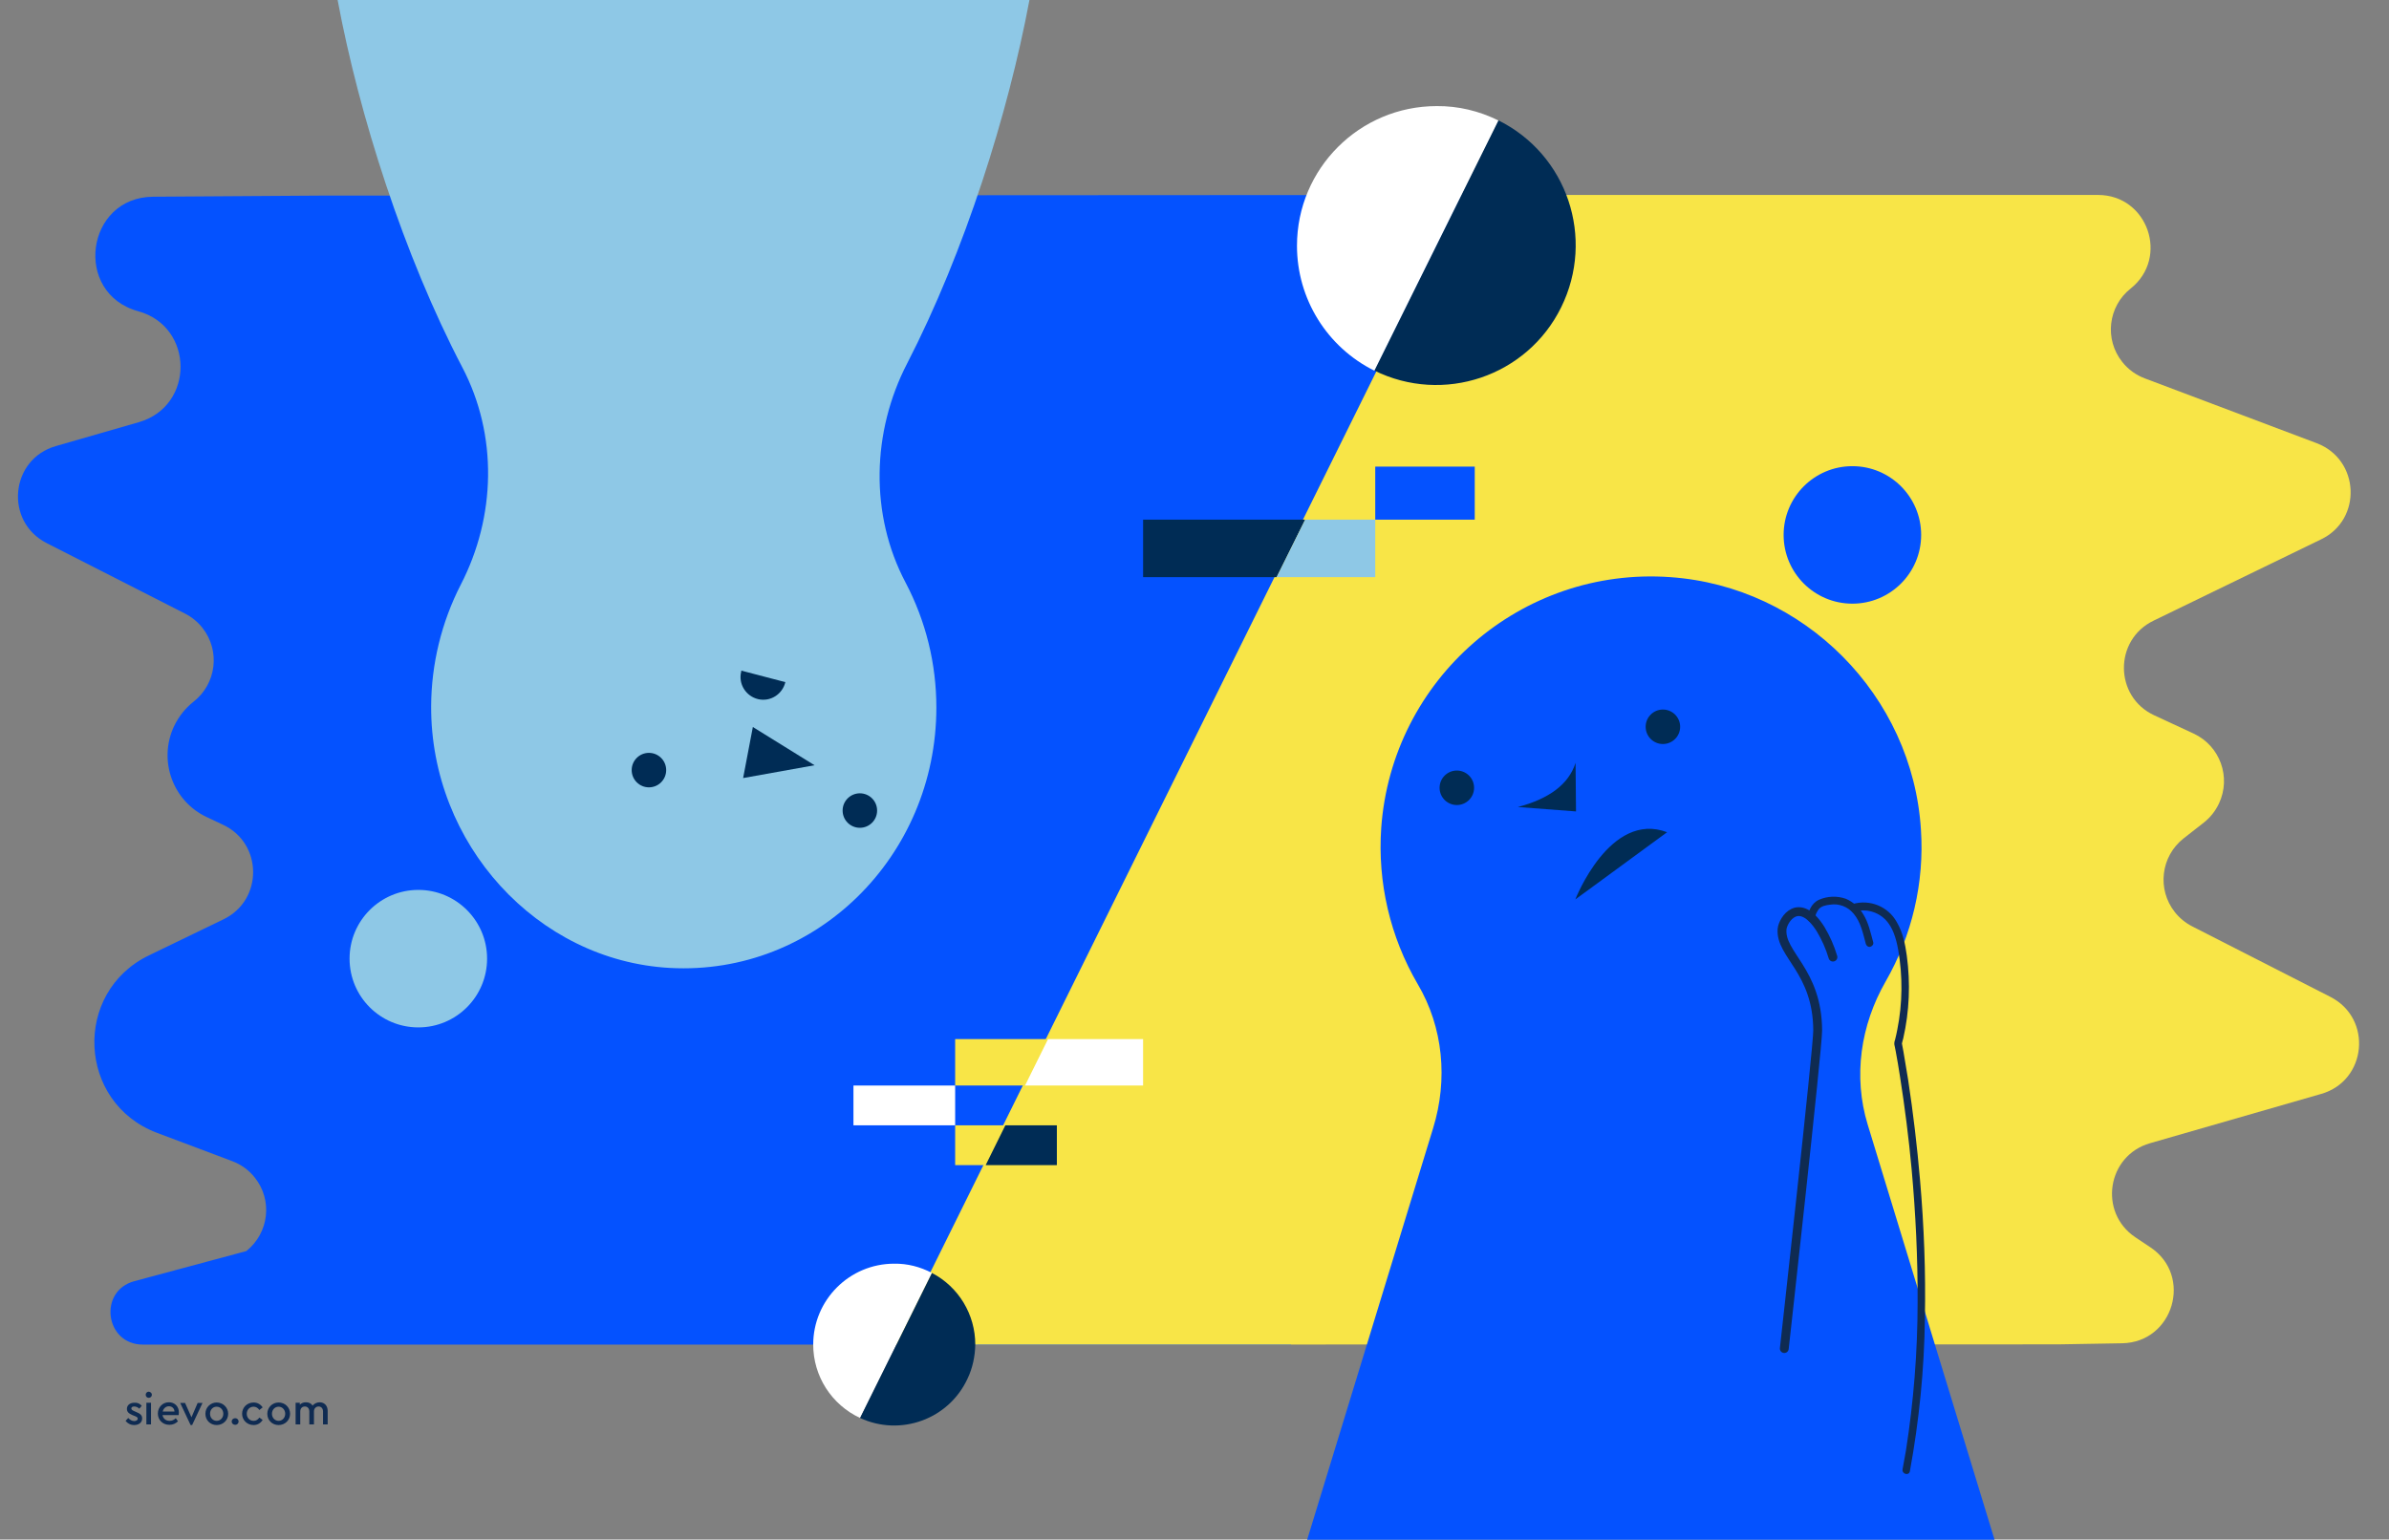 <?xml version="1.0" encoding="utf-8"?>
<!-- Generator: Adobe Illustrator 26.5.0, SVG Export Plug-In . SVG Version: 6.00 Build 0)  -->
<svg version="1.1" id="Layer_2_00000126289191244211640500000009549219714762385053_"
	 xmlns="http://www.w3.org/2000/svg" xmlns:xlink="http://www.w3.org/1999/xlink" x="0px" y="0px" viewBox="0 0 1080.5 696.5"
	 style="enable-background:new 0 0 1080.5 696.5;" xml:space="preserve">
<rect x="0" y="0" width="1080.5" height="696.5" fill="#808080" stroke="none"/>
<style type="text/css">
	.st0{fill:#0452FF;}
	.st1{fill:#F8E547;}
	.st2{fill:#8EC8E6;}
	.st3{fill:#002C55;}
	.st4{fill:#FFFFFF;}
	.st5{fill:none;}
	.st6{fill:none;stroke:#0F2B52;stroke-width:4;stroke-linecap:round;stroke-linejoin:round;}
	.st7{fill:#0F2B52;}
	.st8{enable-background:new    ;}
</style>
<path class="st0" d="M670.6,88.2l-86.7,520.1H64.6c-17.1,0-20.3-24.3-3.8-28.7l50.6-13.6c10.3-8.2,12-23.1,3.8-33.3
	c-2.7-3.4-6.2-5.9-10.2-7.4l-34-12.8c-36-13.6-38.2-63.6-3.6-80.3l33.7-16.3c18-8.7,17.8-34.4-0.3-42.8l-7.2-3.4
	c-15.5-7.2-22.1-25.7-14.9-41.1c2.1-4.4,5.1-8.2,8.9-11.2l0,0c10.3-8.1,12.1-23,4-33.3c-2.1-2.7-4.8-4.9-7.9-6.5l-62.6-31.9
	c-19.2-9.8-16.5-38,4.2-43.9l37.5-10.8c25.3-7.3,25.1-43.2-0.3-50.2l0,0c-29.5-8.1-23.8-51.6,6.8-51.8l74.9-0.5L670.6,88.2z"/>
<path class="st1" d="M404.6,608.3L662,88.2h286.9c22.5,0,32.3,28.3,14.8,42.3l0,0c-10.3,8.1-12,23.1-3.8,33.3
	c2.7,3.4,6.2,5.9,10.2,7.4l77.7,29.3c19.5,7.4,20.7,34.5,2,43.5L974,280.8c-18,8.7-17.8,34.4,0.3,42.8l17.9,8.3
	c11.9,5.6,17,19.7,11.4,31.6c-1.6,3.4-3.9,6.3-6.8,8.6l-9.2,7.2c-10.3,8.1-12.1,23-4,33.3c2.1,2.7,4.8,4.9,7.9,6.5L1054,451
	c19.2,9.8,16.5,38-4.2,43.9l-77.4,22.3c-19.4,5.6-23.4,31.2-6.7,42.5l6.9,4.6c19.3,12.9,10.4,43-12.8,43.4l-29,0.5L404.6,608.3z"/>
<path class="st0" d="M852.8,444.1c12-20.9,17.6-44.8,16-68.8c-3.8-60.7-52.8-110-113.4-114.2c-67.4-4.8-125.9,46.1-130.7,113.5
	c-1.7,24.6,4,49.2,16.5,70.6c11.6,19.6,13.7,43.3,7,65.1l-57,186.3h310.9l-57.4-187.9C838.1,487,841.5,463.8,852.8,444.1z"/>
<path class="st2" d="M208.4,264.5c-8.7,17-13.3,35.8-13.4,54.9c-0.3,62.3,47.8,115.2,108,118.5c65.9,3.6,120.5-50.5,120.5-117.8
	c0-19.7-4.7-39-13.9-56.5c-16.3-30.8-15.3-68.3,0.7-99.2C436.4,113.7,456,51.3,465.6,0H152.7c9.7,52,29.8,115.3,56.4,166.2
	C225.2,196.9,224.3,233.7,208.4,264.5z"/>
<circle class="st0" cx="837.8" cy="242" r="31.1"/>
<circle class="st3" cx="293.5" cy="348.4" r="7.8"/>
<circle class="st3" cx="388.9" cy="366.7" r="7.8"/>
<polygon class="st3" points="336.1,352 340.5,328.9 368.4,346.2 "/>
<path class="st3" d="M355.2,308.6c-1.3,5.5-6.8,9-12.3,7.7s-9-6.8-7.7-12.3c0-0.2,0.1-0.4,0.1-0.6"/>
<circle class="st2" cx="189.2" cy="433.7" r="31.1"/>
<circle class="st3" cx="752.1" cy="328.8" r="7.8"/>
<circle class="st3" cx="658.9" cy="356.4" r="7.8"/>
<path class="st3" d="M712.6,345.1l0.2,22l-26.3-2C700.5,361.4,709.5,354.9,712.6,345.1z"/>
<path class="st3" d="M712.5,406.9c0,0,15.6-40.2,41.5-30.4"/>
<path class="st3" d="M677.6,54.4l-56.1,113.2c31.3,15.5,69.2,2.7,84.6-28.6S708.9,69.9,677.6,54.4z"/>
<path class="st4" d="M649.8,48c-34.9,0-63.2,28.3-63.2,63.2c0,23.9,13.5,45.8,35,56.5l56.1-113.2C669,50.2,659.5,47.9,649.8,48z"/>
<path class="st4" d="M404.4,571.7c-20.2,0-36.6,16.4-36.6,36.6c0,14.3,8.3,27.2,21.2,33.2l32.5-65.6
	C416.2,573.1,410.4,571.6,404.4,571.7z"/>
<path class="st3" d="M441.1,608.3c0-13.6-7.5-26.1-19.6-32.4L389,641.5c18.3,8.5,40.1,0.6,48.6-17.8
	C439.9,618.9,441,613.6,441.1,608.3L441.1,608.3z"/>
<polygon class="st5" points="463.6,491.1 432,491.1 432,509.1 454.7,509.1 "/>
<polygon class="st3" points="517,235.1 517,261.1 577.4,261.1 590.3,235.1 "/>
<polygon class="st2" points="622,235.1 590.3,235.1 577.4,261.1 622,261.1 "/>
<rect x="622" y="211.1" class="st0" width="45" height="24"/>
<polygon class="st1" points="474,470.1 432,470.1 432,491.1 463.6,491.1 "/>
<polygon class="st4" points="517,491.1 517,470.1 474,470.1 463.6,491.1 "/>
<rect x="386" y="491.1" class="st4" width="46" height="18"/>
<polygon class="st1" points="432,509.1 432,527.1 445.8,527.1 454.7,509.1 "/>
<polygon class="st3" points="478,509.1 454.7,509.1 445.8,527.1 478,527.1 "/>
<path class="st6" d="M807,610.1c0,0,15.2-136.4,15.1-143.9c-0.1-27.1-17.1-34.3-16.1-45.9c0.4-4.2,7.6-15.4,17.4,0
	c2.4,4,4.3,8.3,5.6,12.7"/>
<path class="st7" d="M821.2,415.1c-0.4-1.2,0.8-2.9,1.4-3.8c1.2-1.4,3.2-1.8,5-2c4.1-0.7,8.2,0.9,10.8,4.1c3.2,3.8,4.2,8.9,5.5,13.7
	c0.3,0.9,1.2,1.5,2.1,1.2c0.9-0.3,1.5-1.2,1.2-2.1l0,0c-1.2-4.3-2.1-8.8-4.5-12.6c-1.8-3.1-4.6-5.6-7.9-7c-4-1.4-8.4-1.2-12.2,0.5
	c-1.7,0.8-3,2.2-3.8,3.8c-0.8,1.5-1.5,3.4-1,5.2C818.5,418.2,821.8,417.3,821.2,415.1L821.2,415.1z"/>
<path class="st7" d="M838.9,412.4c4.9-1.4,10.2,0,13.8,3.6c3.5,3.6,4.9,8.7,5.8,13.6c2.1,12,2,24.3-0.4,36.3c-0.3,1.5-0.6,3-1,4.5
	c-0.3,0.8-0.4,1.5-0.3,2.3c0,0.2,0.1,0.3,0.1,0.4c0.2,0.8,0.3,1.7,0.5,2.5c0.7,3.7,1.3,7.4,1.9,11.2c2.2,14,4,28.1,5.3,42.2
	c1.8,20,2.8,40,2.7,60.1c0,22.5-1.8,45-5.3,67.3c-0.5,2.8-1,5.6-1.5,8.3c-0.4,2.2,2.9,3.1,3.3,0.9c4.2-22.8,6.5-46,6.8-69.2
	c0.4-20.8-0.4-41.7-2.2-62.5c-1.3-15.2-3.1-30.4-5.4-45.5c-0.7-4.2-1.4-8.4-2.1-12.6c-0.2-1.1-0.4-2.1-0.6-3.2
	c0-0.2-0.1-0.5-0.2-0.8c0,0,0-0.1,0-0.1c0-0.2-0.9,0.3,0.1,0.4c0,0,0.5-2.1,0.6-2.3c2.8-12.3,3.3-25,1.6-37.5
	c-0.7-5.2-1.8-10.5-4.5-15.1c-3.9-7.1-12.2-10.5-20-8.2C835.8,409.6,836.7,413,838.9,412.4L838.9,412.4z"/>
<g class="st8">
	<path class="st7" d="M80.8,640.2h-7.3c0.3,1.6,1.5,2.6,3.2,2.6c1.1,0,2-0.4,2.8-1.2l1,1.4c-1,1-2.3,1.6-3.9,1.6
		c-3,0-5.2-2.2-5.2-5.1c0-2.9,2.2-5.1,5-5.1c2.6,0,4.5,1.9,4.5,4.5C80.9,639.5,80.8,640,80.8,640.2z M73.6,638.6h5.3
		c0-1.5-1.2-2.4-2.5-2.4C75,636.2,73.9,637.2,73.6,638.6z"/>
	<path class="st7" d="M91.6,634.7l-4.7,10h-0.7l-4.7-10h2.2l2.9,6.5l2.8-6.5H91.6z"/>
</g>
<g class="st8">
	<path class="st7" d="M103.2,639.6c0,2.9-2.3,5.1-5.2,5.1c-2.9,0-5.1-2.2-5.1-5.1c0-2.9,2.3-5.1,5.1-5.1
		C100.8,634.5,103.2,636.7,103.2,639.6z M95,639.6c0,1.8,1.3,3.2,3,3.2c1.7,0,3-1.4,3-3.2c0-1.8-1.3-3.2-3-3.2
		C96.2,636.4,95,637.8,95,639.6z"/>
	<path class="st7" d="M107.9,643.1c0,0.9-0.7,1.5-1.5,1.5c-0.9,0-1.6-0.6-1.6-1.5c0-0.9,0.7-1.5,1.6-1.5
		C107.2,641.6,107.9,642.2,107.9,643.1z"/>
	<path class="st7" d="M118.8,636.7l-1.5,1.2c-0.6-0.9-1.5-1.5-2.6-1.5c-1.8,0-3.1,1.4-3.1,3.2c0,1.8,1.3,3.2,3.1,3.2
		c1.2,0,2-0.6,2.6-1.5l1.5,1.1c-0.9,1.4-2.3,2.3-4.1,2.3c-2.9,0-5.2-2.2-5.2-5.1c0-2.9,2.3-5.1,5.2-5.1
		C116.5,634.5,117.9,635.4,118.8,636.7z"/>
</g>
<g class="st8">
	<path class="st7" d="M131.2,639.6c0,2.9-2.3,5.1-5.2,5.1c-2.9,0-5.1-2.2-5.1-5.1c0-2.9,2.3-5.1,5.1-5.1
		C128.9,634.5,131.2,636.7,131.2,639.6z M123,639.6c0,1.8,1.3,3.2,3,3.2c1.7,0,3-1.4,3-3.2c0-1.8-1.3-3.2-3-3.2
		C124.3,636.4,123,637.8,123,639.6z"/>
	<path class="st7" d="M148.2,638.3v6.1h-2.1v-5.8c0-1.4-0.8-2.3-2-2.3s-2.1,0.9-2.1,2.2v5.9h-2.1v-5.8c0-1.4-0.8-2.3-2-2.3
		c-1.3,0-2.1,0.9-2.1,2.3v5.8h-2.1v-9.8h1.9v0.9c0.7-0.7,1.6-1.1,2.8-1.1c1.4,0,2.4,0.6,3,1.5c0.7-0.9,1.9-1.5,3.3-1.5
		C146.9,634.5,148.2,636.1,148.2,638.3z"/>
</g>
<g class="st8">
	<path class="st7" d="M64.1,636l-1.1,1.3c-0.6-0.6-1.4-1-2.3-1c-0.8,0-1.3,0.3-1.3,0.9c0,0.5,0.4,0.8,1.3,1.2l0.9,0.4
		c1.8,0.7,2.7,1.5,2.7,2.9c0,2-1.7,3-3.6,3c-1.7,0-3.1-0.8-3.9-1.9l1.2-1.3c0.8,0.8,1.6,1.4,2.7,1.4c0.9,0,1.6-0.4,1.6-1.1
		c0-0.6-0.6-0.9-1.4-1.2l-1-0.4c-1.6-0.7-2.5-1.4-2.5-2.8c0-1.8,1.5-2.8,3.4-2.8C62.1,634.5,63.3,635,64.1,636z"/>
	<path class="st7" d="M68.7,631c0,0.8-0.7,1.4-1.4,1.4c-0.8,0-1.4-0.6-1.4-1.4c0-0.8,0.6-1.4,1.4-1.4
		C68.1,629.7,68.7,630.3,68.7,631z M68.3,644.4h-2.1v-9.8h2.1V644.4z"/>
</g>
</svg>
